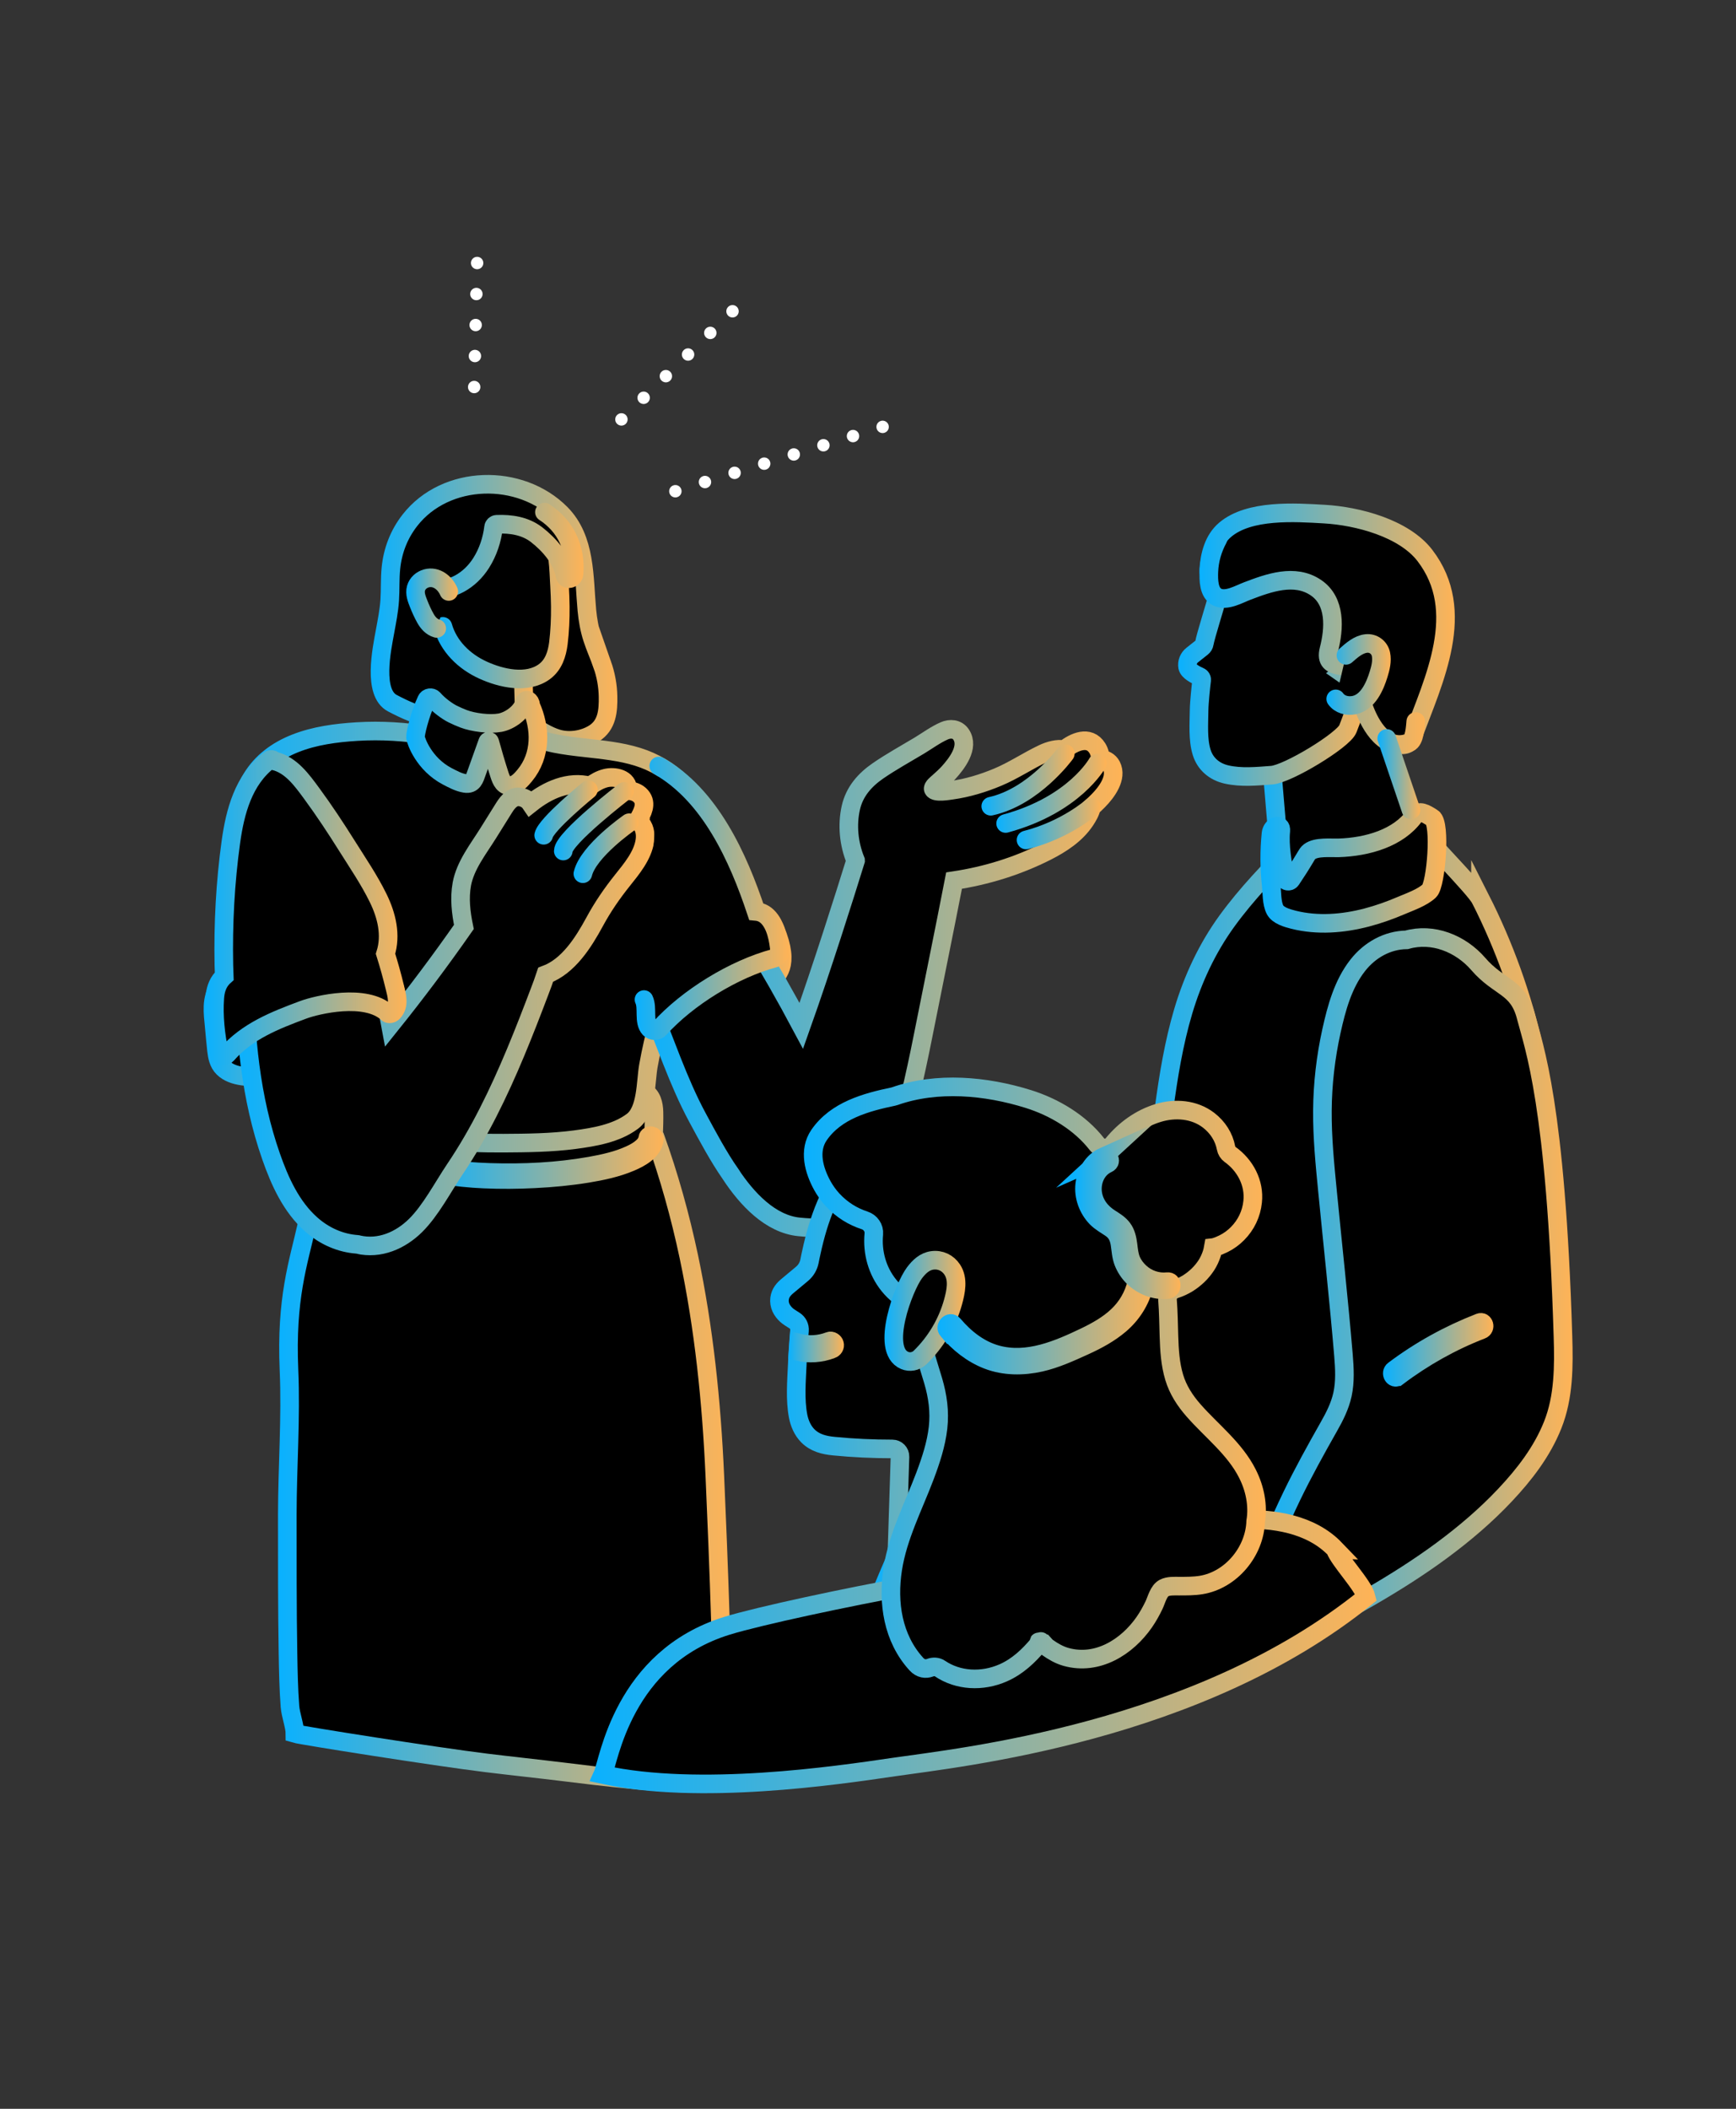 <?xml version="1.0" encoding="UTF-8"?>
<svg xmlns="http://www.w3.org/2000/svg" xmlns:xlink="http://www.w3.org/1999/xlink" id="Calque_1" viewBox="0 0 280 340">
  <rect x="0" y="0" width="280" height="340" fill="#333333" stroke="none"/>
  <defs>
    <style>.cls-1{stroke:#fff;stroke-dasharray:0 5;stroke-linejoin:round;stroke-width:2px;}.cls-1,.cls-2,.cls-3,.cls-4,.cls-5,.cls-6,.cls-7,.cls-8,.cls-9,.cls-10,.cls-11,.cls-12,.cls-13,.cls-14,.cls-15,.cls-16,.cls-17,.cls-18,.cls-19,.cls-20,.cls-21,.cls-22,.cls-23,.cls-24,.cls-25,.cls-26,.cls-27,.cls-28,.cls-29,.cls-30,.cls-31,.cls-32,.cls-33,.cls-34,.cls-35,.cls-36,.cls-37,.cls-38,.cls-39,.cls-40,.cls-41{stroke-linecap:round;}.cls-2{stroke:url(#Dégradé_sans_nom_1040-2);}.cls-2,.cls-3,.cls-4,.cls-5,.cls-6,.cls-7,.cls-8,.cls-9,.cls-10,.cls-11,.cls-12,.cls-13,.cls-14,.cls-15,.cls-16,.cls-17,.cls-18,.cls-19,.cls-20,.cls-21,.cls-22,.cls-23,.cls-24,.cls-25,.cls-26,.cls-27,.cls-28,.cls-29,.cls-30,.cls-31,.cls-32,.cls-33,.cls-34,.cls-35,.cls-36,.cls-37,.cls-38,.cls-39,.cls-40,.cls-41{stroke-miterlimit:8;stroke-width:3px;}.cls-3{stroke:url(#Dégradé_sans_nom_1040-7);}.cls-4{stroke:url(#Dégradé_sans_nom_1040-4);}.cls-5{stroke:url(#Dégradé_sans_nom_1040-5);}.cls-6{stroke:url(#Dégradé_sans_nom_1040-3);}.cls-7{stroke:url(#Dégradé_sans_nom_1040-9);}.cls-8{stroke:url(#Dégradé_sans_nom_1040-6);}.cls-9{stroke:url(#Dégradé_sans_nom_1040-8);}.cls-10{stroke:url(#Dégradé_sans_nom_1040-18);}.cls-11{stroke:url(#Dégradé_sans_nom_1040-17);}.cls-12{stroke:url(#Dégradé_sans_nom_1040-19);}.cls-13{stroke:url(#Dégradé_sans_nom_1040-13);}.cls-14{stroke:url(#Dégradé_sans_nom_1040-14);}.cls-15{stroke:url(#Dégradé_sans_nom_1040-10);}.cls-16{stroke:url(#Dégradé_sans_nom_1040-12);}.cls-17{stroke:url(#Dégradé_sans_nom_1040-11);}.cls-18{stroke:url(#Dégradé_sans_nom_1040-15);}.cls-19{stroke:url(#Dégradé_sans_nom_1040-16);}.cls-20{stroke:url(#Dégradé_sans_nom_1040-24);}.cls-21{stroke:url(#Dégradé_sans_nom_1040-25);}.cls-22{stroke:url(#Dégradé_sans_nom_1040-22);}.cls-23{stroke:url(#Dégradé_sans_nom_1040-27);}.cls-24{stroke:url(#Dégradé_sans_nom_1040-23);}.cls-25{stroke:url(#Dégradé_sans_nom_1040-28);}.cls-26{stroke:url(#Dégradé_sans_nom_1040-21);}.cls-27{stroke:url(#Dégradé_sans_nom_1040-20);}.cls-28{stroke:url(#Dégradé_sans_nom_1040-40);}.cls-29{stroke:url(#Dégradé_sans_nom_1040-26);}.cls-30{stroke:url(#Dégradé_sans_nom_1040-29);}.cls-31{stroke:url(#Dégradé_sans_nom_1040-36);}.cls-32{stroke:url(#Dégradé_sans_nom_1040-37);}.cls-33{stroke:url(#Dégradé_sans_nom_1040-32);}.cls-34{stroke:url(#Dégradé_sans_nom_1040-39);}.cls-35{stroke:url(#Dégradé_sans_nom_1040-34);}.cls-36{stroke:url(#Dégradé_sans_nom_1040-33);}.cls-37{stroke:url(#Dégradé_sans_nom_1040-31);}.cls-38{stroke:url(#Dégradé_sans_nom_1040-35);}.cls-39{stroke:url(#Dégradé_sans_nom_1040-38);}.cls-40{stroke:url(#Dégradé_sans_nom_1040-30);}.cls-41{stroke:url(#Dégradé_sans_nom_1040);}</style>
    <linearGradient id="Dégradé_sans_nom_1040" x1="193.47" y1="102.59" x2="234.66" y2="102.59" gradientUnits="userSpaceOnUse">
      <stop offset="0" stop-color="#09b1ff"></stop>
      <stop offset="1" stop-color="#ffb356"></stop>
    </linearGradient>
    <linearGradient id="Dégradé_sans_nom_1040-2" x1="180.29" y1="195.81" x2="251.22" y2="195.81" xlink:href="#Dégradé_sans_nom_1040"></linearGradient>
    <linearGradient id="Dégradé_sans_nom_1040-3" x1="201.61" y1="207.69" x2="253.65" y2="207.69" xlink:href="#Dégradé_sans_nom_1040"></linearGradient>
    <linearGradient id="Dégradé_sans_nom_1040-4" x1="202.3" y1="125.33" x2="231.23" y2="125.33" xlink:href="#Dégradé_sans_nom_1040"></linearGradient>
    <linearGradient id="Dégradé_sans_nom_1040-5" x1="190.01" y1="110.74" x2="220.77" y2="110.74" xlink:href="#Dégradé_sans_nom_1040"></linearGradient>
    <linearGradient id="Dégradé_sans_nom_1040-6" x1="193.47" y1="103.47" x2="229.86" y2="103.47" xlink:href="#Dégradé_sans_nom_1040"></linearGradient>
    <linearGradient id="Dégradé_sans_nom_1040-7" x1="213.94" y1="108.74" x2="224.31" y2="108.74" xlink:href="#Dégradé_sans_nom_1040"></linearGradient>
    <linearGradient id="Dégradé_sans_nom_1040-8" x1="223.07" y1="217.63" x2="240.87" y2="217.63" xlink:href="#Dégradé_sans_nom_1040"></linearGradient>
    <linearGradient id="Dégradé_sans_nom_1040-9" x1="203.29" y1="139.94" x2="233.26" y2="139.94" xlink:href="#Dégradé_sans_nom_1040"></linearGradient>
    <linearGradient id="Dégradé_sans_nom_1040-10" x1="222.17" y1="124.82" x2="229.08" y2="124.82" xlink:href="#Dégradé_sans_nom_1040"></linearGradient>
    <linearGradient id="Dégradé_sans_nom_1040-11" x1="44.84" y1="231.26" x2="118.09" y2="231.26" xlink:href="#Dégradé_sans_nom_1040"></linearGradient>
    <linearGradient id="Dégradé_sans_nom_1040-12" x1="103.29" y1="157.52" x2="127.65" y2="157.52" xlink:href="#Dégradé_sans_nom_1040"></linearGradient>
    <linearGradient id="Dégradé_sans_nom_1040-13" x1="59.8" y1="98.72" x2="99.58" y2="98.72" xlink:href="#Dégradé_sans_nom_1040"></linearGradient>
    <linearGradient id="Dégradé_sans_nom_1040-14" x1="67.98" y1="109.69" x2="86.05" y2="109.69" xlink:href="#Dégradé_sans_nom_1040"></linearGradient>
    <linearGradient id="Dégradé_sans_nom_1040-15" x1="69.93" y1="97.71" x2="91.87" y2="97.71" xlink:href="#Dégradé_sans_nom_1040"></linearGradient>
    <linearGradient id="Dégradé_sans_nom_1040-16" x1="67.12" y1="88.5" x2="94.14" y2="88.5" xlink:href="#Dégradé_sans_nom_1040"></linearGradient>
    <linearGradient id="Dégradé_sans_nom_1040-17" x1="36.66" y1="151.08" x2="119.43" y2="151.08" xlink:href="#Dégradé_sans_nom_1040"></linearGradient>
    <linearGradient id="Dégradé_sans_nom_1040-18" x1="32.85" y1="164.91" x2="65.41" y2="164.91" xlink:href="#Dégradé_sans_nom_1040"></linearGradient>
    <linearGradient id="Dégradé_sans_nom_1040-19" x1="68.49" y1="186.65" x2="107.06" y2="186.65" xlink:href="#Dégradé_sans_nom_1040"></linearGradient>
    <linearGradient id="Dégradé_sans_nom_1040-20" x1="65.53" y1="119.59" x2="88.27" y2="119.59" xlink:href="#Dégradé_sans_nom_1040"></linearGradient>
    <linearGradient id="Dégradé_sans_nom_1040-21" x1="37.83" y1="163.1" x2="105.58" y2="163.1" xlink:href="#Dégradé_sans_nom_1040"></linearGradient>
    <linearGradient id="Dégradé_sans_nom_1040-22" x1="103.14" y1="157.78" x2="181.05" y2="157.78" xlink:href="#Dégradé_sans_nom_1040"></linearGradient>
    <linearGradient id="Dégradé_sans_nom_1040-23" x1="107.24" y1="151.12" x2="123.47" y2="151.12" xlink:href="#Dégradé_sans_nom_1040"></linearGradient>
    <linearGradient id="Dégradé_sans_nom_1040-24" x1="65.52" y1="97.23" x2="73.88" y2="97.23" xlink:href="#Dégradé_sans_nom_1040"></linearGradient>
    <linearGradient id="Dégradé_sans_nom_1040-25" x1="33.06" y1="146.32" x2="65.56" y2="146.32" xlink:href="#Dégradé_sans_nom_1040"></linearGradient>
    <linearGradient id="Dégradé_sans_nom_1040-26" x1="92.51" y1="136.76" x2="102.97" y2="136.76" xlink:href="#Dégradé_sans_nom_1040"></linearGradient>
    <linearGradient id="Dégradé_sans_nom_1040-27" x1="89.35" y1="132.39" x2="102.22" y2="132.39" xlink:href="#Dégradé_sans_nom_1040"></linearGradient>
    <linearGradient id="Dégradé_sans_nom_1040-28" x1="86.18" y1="131" x2="96.4" y2="131" xlink:href="#Dégradé_sans_nom_1040"></linearGradient>
    <linearGradient id="Dégradé_sans_nom_1040-29" x1="102.37" y1="144.83" x2="127.25" y2="144.83" xlink:href="#Dégradé_sans_nom_1040"></linearGradient>
    <linearGradient id="Dégradé_sans_nom_1040-30" x1="158.3" y1="125.75" x2="173.32" y2="125.75" xlink:href="#Dégradé_sans_nom_1040"></linearGradient>
    <linearGradient id="Dégradé_sans_nom_1040-31" x1="160.7" y1="127.9" x2="178.5" y2="127.9" xlink:href="#Dégradé_sans_nom_1040"></linearGradient>
    <linearGradient id="Dégradé_sans_nom_1040-32" x1="163.99" y1="132.79" x2="177.55" y2="132.79" xlink:href="#Dégradé_sans_nom_1040"></linearGradient>
    <linearGradient id="Dégradé_sans_nom_1040-33" x1="124.23" y1="217.97" x2="179.93" y2="217.97" xlink:href="#Dégradé_sans_nom_1040"></linearGradient>
    <linearGradient id="Dégradé_sans_nom_1040-34" x1="140.16" y1="251.89" x2="189.61" y2="251.89" xlink:href="#Dégradé_sans_nom_1040"></linearGradient>
    <linearGradient id="Dégradé_sans_nom_1040-35" x1="95.11" y1="266.29" x2="222.04" y2="266.29" xlink:href="#Dégradé_sans_nom_1040"></linearGradient>
    <linearGradient id="Dégradé_sans_nom_1040-36" x1="129.66" y1="222.97" x2="204.17" y2="222.97" xlink:href="#Dégradé_sans_nom_1040"></linearGradient>
    <linearGradient id="Dégradé_sans_nom_1040-37" x1="142.66" y1="211.35" x2="155.72" y2="211.35" xlink:href="#Dégradé_sans_nom_1040"></linearGradient>
    <linearGradient id="Dégradé_sans_nom_1040-38" x1="127.14" y1="217.15" x2="136.12" y2="217.15" xlink:href="#Dégradé_sans_nom_1040"></linearGradient>
    <linearGradient id="Dégradé_sans_nom_1040-39" x1="151.22" y1="213.27" x2="186.08" y2="213.27" xlink:href="#Dégradé_sans_nom_1040"></linearGradient>
    <linearGradient id="Dégradé_sans_nom_1040-40" x1="173.42" y1="197.19" x2="190.42" y2="197.19" xlink:href="#Dégradé_sans_nom_1040"></linearGradient>
  </defs>
  <path class="cls-41" d="M229.84,89.58c-3.4-4.44-10.9-6.38-16.22-6.69-4.77-.28-12.14-.77-16.02,2.53-1.87,1.59-2.49,4.07-2.64,6.42-.09,1.41,2.1,6.6,1.74,7.25-.48.9-.04,2.38,1.33,2.5,6.63.58,10.54,7.31,13.96,12.19,1.94,2.77,4.03,5.45,6.76,7.49,1.53,1.14,3.23,1.83,4.86.44.62-.53,1.18-1.17,1.68-1.86.8.46,2.05.3,2.47-.83,3.56-9.52,8.95-20.47,2.07-29.45Z"></path>
  <path class="cls-2" d="M238.79,144.96c-.95-1.87-9.32-10.08-10.74-12.44-.44-.73-1.18-.87-1.82-.66-.21-.76-.91-1.36-1.88-1.07-4.68,1.42-9.22,3.19-13.56,5.42-.56-.47-1.4-.6-2.07.08-3.82,3.88-7.62,7.79-10.83,12.21-3.19,4.4-5.49,9.33-7.04,14.53-1.53,5.15-2.39,10.47-3.11,15.79-.8,5.86-1.53,11.72-2.29,17.58-.86,6.65-1.72,13.3-2.59,19.95-.81.3-1.22,1.08-1.04,1.92.24,1.11.64,2.19,1.16,3.21,2.69,7.1,5.77,14.09,9.37,20.78,1.74,3.24,3.81,6.23,6.68,8.56,2.41,1.96,5.11,3.52,7.6,5.38-.57,1.12.77,2.82,2.28,2.11,2.79-1.31,5.03.8,5.28,1.84,6.09-3.26,11.7-10.43,15.19-14.58.86-.75,1.69-1.53,2.49-2.35,3.21-3.3,5.56-7.13,7.23-11.42.11-.29.22-.59.33-.88,6.16-11.36,9.63-24.03,10.2-37.02.75-16.88-3.22-33.9-10.84-48.95Z"></path>
  <path class="cls-6" d="M252.09,215.45c-1.14-37.48-4.68-46.61-5.97-51.58-1.27-4.91-4.31-4.53-7.69-8.45-2.87-3.31-7.35-5.09-11.56-3.89-3.09.04-5.94,1.63-7.88,4.11-2.38,3.03-3.42,6.89-4.24,10.59-.93,4.21-1.43,8.54-1.46,12.85-.03,4.33.4,8.64.82,12.94.86,8.83,1.84,17.66,2.58,26.51.17,2.09.29,4.24-.16,6.3-.41,1.87-1.27,3.56-2.21,5.21-2.08,3.67-4.12,7.35-5.96,11.15-1.03,2.15-2.02,4.32-2.95,6.51-.9,2.11-1.88,4.24-2.21,6.52-.29,2.07.06,4.11,1.37,5.77.65.83,1.43,1.43,2.31,1.79-.76,1.16.62,3.05,2.17,2.23,8.06-4.29,16.16-8.61,23.52-14.05,3.62-2.68,7.06-5.6,10.15-8.88,3.15-3.34,6-7.03,7.71-11.32,1.81-4.53,1.81-9.51,1.66-14.32Z"></path>
  <path class="cls-4" d="M219.75,104.43c-3.62,5.35-9.49,8.63-14.99,11.75-1.47.84-1.08,2.62,0,3.36.73,8.17,1.41,16.35,2.05,24.54-.08.13-.14.28-.18.44,1.74.85,3.6,1.43,5.53,1.63,3.82.38,7.59-.66,10.93-2.49,1.76-.97,3.41-2.13,4.94-3.43.56-.48,1.15-.98,1.71-1.51"></path>
  <path class="cls-5" d="M196.35,96.29c-.25,1.05-1.93,6.36-2.1,7.43-.04.26-.18.49-.38.65-.3.24-.6.47-.9.71-.23.18-.46.36-.68.54-.57.45-.87,1.18-.74,1.91.13.7,1.34,1.3,1.96,1.57.21.09.34.31.31.54-.12.98-.4,3.54-.42,4.9-.02,2.16-.23,4.68.42,6.77.59,1.9,2.1,3.13,4,3.56,2.36.54,4.9.29,7.29.11,2.64-.2,11.57-5.65,12.28-7.45.68-1.72,1.29-3.47,1.88-5.22"></path>
  <path class="cls-8" d="M196.44,86.9c-.87,1.62-1.38,3.39-1.46,5.23-.05,1.35-.06,3.47,1.37,4.15,1.48.71,3.45-.47,4.82-.99,3.47-1.32,7.65-2.85,11.06-.55,3.27,2.2,2.98,6.62,2.11,9.99-1,3.88,4.1,1.7,4.52,3.85.37,1.92.53,4.06,1.25,5.88.4,1.01,2.69,6.95,7.15,5.28.91-.34,1-2.51,1.09-3.42"></path>
  <path class="cls-3" d="M215.44,112.68c.66.92,1.85,1.22,2.95,1.01,2.26-.44,3.38-3.08,3.96-4.96.32-1.03.61-2.18.38-3.26-.23-1.07-1.21-1.84-2.36-1.72-1.28.13-2.36,1.11-3.28,1.91"></path>
  <path class="cls-9" d="M225.42,221.95c4.15-3.13,8.71-5.69,13.55-7.56.71-.27.4-1.42-.32-1.15-4.94,1.92-9.6,4.49-13.84,7.68-.6.45-.01,1.49.6,1.03h0Z"></path>
  <path class="cls-7" d="M231.02,131.86c-1.07-.68-2.13-1.38-2.89-.32-2.59,3.56-7.53,5.01-12.23,5.16-1.34.04-3.59-.22-4.69.62-.26.2-.42.47-.57.73-.76,1.29-1.57,2.55-2.41,3.8-.25.37-.91.26-.97-.17-.38-2.53-.93-5.28-.68-7.72.13-1.3-1.45-.86-1.58.43-.28,2.77-.27,5.56.03,8.32.13,1.17.06,2.9.62,3.97.48.92,1.91,1.34,2.98,1.61,3.88.97,7.99.64,11.81-.36,1.9-.5,3.73-1.15,5.51-1.91,1.5-.64,3.43-1.3,4.58-2.37,1.1-1.03,1.89-10.9.5-11.79Z"></path>
  <line class="cls-15" x1="223.67" y1="119.06" x2="227.58" y2="130.59"></line>
  <path class="cls-17" d="M115.29,237.85c-.53-11.83-1.74-23.65-4.19-35.25-1.39-6.55-3.19-13.01-5.46-19.32-.05-.13-.13-.23-.22-.31.04-1.23.09-2.45.06-3.67-.03-1.23-.33-2.71-1.58-3.27-.12-.05-.25-.07-.38-.08-.16-.38-.58-.64-1.02-.35-4.56,2.95-10.02,3.58-15.34,3.44-5.94-.16-11.9-.98-17.76-1.96-3.51-.58-7-1.27-10.47-2.06-.43-.1-.74.16-.86.48-.07-.62-1.17-.8-1.48-.06-2.97,7.12-5.39,14.47-7.08,22.01-1.4,6.22-3.4,11.87-2.9,23.43.34,7.74-.26,15.61-.27,23.36,0,6.75-.01,15.53.11,22.28.05,2.88.1,5.75.32,8.62.1,1.34.8,3.18.8,4.36,1,.3,22.65,3.72,30.87,4.73,4.08.5,8.28.94,12.36,1.44,4,.49,20.49,2.63,24.76,1.56.13-.03.23-.09.31-.17.34-.04.66-.26.67-.7.28-11.96-.72-36.59-1.25-48.54Z"></path>
  <path class="cls-16" d="M122.31,148.73c-.06.02-.13.04-.2.08-3.69,1.91-7.22,4.11-10.54,6.61-2.65,2-6.6,4.7-6.77,8.39-.22,4.89,6.96,2.11,9.28,1.07,3.54-1.59,6.94-3.61,9.81-6.25,1.51-1.39,3.58-2.87,1.17-8.73-.71-1.71-2.47-1.67-2.74-1.17Z"></path>
  <path class="cls-13" d="M97.13,107.13c-.5-1.41-1.12-2.77-1.58-4.19-.48-1.47-.74-2.99-.89-4.52-.5-5.32-.13-11.49-4.2-15.61-6.52-6.59-18.57-6.36-24.36,1.09-1.75,2.25-2.77,4.88-3.05,7.72-.17,1.7-.08,3.41-.19,5.11-.11,1.74-.46,3.44-.77,5.15-.51,2.79-2.01,9.81,1.19,11.49,2,1.05,4.09,2.02,6.33,2.37,2.36.37,4.57-.15,6.84-.73,1.62-.41,3.28-.79,4.94-.34,3.11.85,5.39,3.47,8.48,4.41,1.91.58,4.22.24,5.91-.81,2.16-1.33,2.33-3.69,2.29-5.98-.03-1.76-.36-3.51-.94-5.17Z"></path>
  <path class="cls-14" d="M69.48,115.27c1.64,2.19,4.7,2.83,7.32,3.13,1.83.21,3.71.21,5.49-.32.84-.25,1.58-.63,2.26-1.09-.01-5-.19-10.01-.55-15-.04-.51-.35-.83-.73-.98-.04-.05-.07-.1-.12-.14"></path>
  <path class="cls-18" d="M71.43,100.99c.9,3.19,3.41,5.66,6.47,7.05,2.91,1.33,7.12,2.31,9.92.24,1.48-1.1,2.02-2.83,2.24-4.55.24-1.97.33-3.96.31-5.95-.01-1.1-.06-2.2-.12-3.3-.17-2.76-.11-6.07-1.54-8.53"></path>
  <path class="cls-19" d="M68.62,93.94c.02.18.1.31.2.42,0,.28.17.52.53.58,3.41.54,6.48-1.36,8.26-4.18,1.1-1.74,1.75-3.72,2-5.76.03-.26.24-.46.5-.47,2.27-.09,4.58.25,6.43,1.67,2.06,1.6,4.12,3.94,4.58,6.57.16.88,1.38.58,1.46-.2.38-4.07-1.32-7.77-4.77-10M79.51,80.46"></path>
  <path class="cls-11" d="M117.88,140.23c-1.98-4.97-4.11-10.17-7.98-14-1.98-1.96-4.38-3.37-7.03-4.2-2.8-.88-5.75-1.15-8.65-1.48-3.17-.35-6.38-.77-9.31-2.09-.06-.4-.39-.76-.89-.6-1.19.39-2.41.6-3.67.59-1.17,0-2.3-.26-3.46-.4-2.43-.29-4.84.23-7.2.79-.09-.1-.2-.19-.38-.22-3.87-.66-7.8-.91-11.73-.67-3.38.21-6.86.66-10.03,1.93-2.85,1.14-5.35,2.95-6.95,5.61-1.6,2.67-2.17,5.83-2.35,8.9-.25,4.22.06,8.51.47,12.71.05.53.54.75.94.69,2.71,3.3,7.29,3.81,10.38,6.61,2.06,1.87,2.78,4.77,3.7,7.3,1.05,2.87,2.11,5.75,3.16,8.62,1.22,3.33,2.44,6.67,3.67,10,.23.62.99.61,1.32.25,5.78,3.45,12.73,3.77,19.31,3.74,3.84-.02,7.69-.06,11.5-.56,3.15-.42,6.68-1,9.3-2.96,2.34-1.75,2.12-6.37,2.58-8.95.85-4.79,2.26-9.52,3.33-14.27.72-3.18,1.61-6.41,1.88-9.67,0-.04,0-.07,0-.11,2.59-2.18,5.18-4.36,7.77-6.54.14-.12.2-.25.22-.39.14-.15.2-.37.1-.63Z"></path>
  <path class="cls-10" d="M62.82,157.83c-1.64-1.77-4.65-1.68-6.93-1.61-3.27.1-6.51.68-9.73,1.2-3.17.52-6.33,1.09-9.48,1.7-.29-.38-1-.52-1.36,0-1.33,1.91-.98,4.23-.77,6.38.12,1.28.23,2.56.37,3.84.12,1.02.31,2.07,1.09,2.84,1.57,1.55,4.47,1.52,6.55,1.35,2.75-.22,5.4-1,7.95-1.97,4.57-1.73,9.98-3.47,12.54-7.62,1.02-1.66,1.3-4.46-.24-6.12Z"></path>
  <path class="cls-12" d="M104.48,183.52c-.07.36-.12.48-.28.75-.16.26-.31.44-.59.69-.54.5-1.26.9-1.98,1.23-2.02.93-4.26,1.42-6.44,1.81-5.31.94-10.78,1.2-16.16,1.03-1.26-.04-2.52-.11-3.78-.23-1.48-.14-3.19-.22-4.45-1.08-.59-.4-1.15.56-.56.96,1.27.87,2.92,1,4.41,1.17,1.13.12,2.27.2,3.4.25,2.73.12,5.46.1,8.18-.04,2.85-.14,5.71-.41,8.53-.87,2.36-.39,4.73-.89,6.94-1.83,1.56-.66,3.51-1.72,3.84-3.56.13-.7-.94-1-1.07-.3h0Z"></path>
  <path class="cls-27" d="M85.59,113.73c0-.76-.78-1.24-1.03-.39-.44,1.52-2.33,2.89-3.92,3.18-1.66.3-4.32-.03-5.9-.64-.6-.23-1.18-.49-1.75-.77-.89-.45-2.21-1.41-3.06-2.39-.33-.37-.93-.29-1.14.16-1.05,2.24-1.83,5.43-1.77,6.01.05.54,1.33,4.28,5.11,6.27.91.47,1.85.99,2.87,1.15,1.3.21,1.54-.78,1.89-1.76.59-1.65,1.18-3.29,1.77-4.94.06-.16.28-.15.33.01.49,1.78,1.01,3.56,1.58,5.32.29.88.7,1.9,1.87,1.72.91-.14,1.66-.98,2.2-1.64,2.69-3.25,2.62-7.62.94-11.29Z"></path>
  <path class="cls-26" d="M103.09,132.45c-.07-.06-.14-.09-.22-.14.03-.04.05-.09.08-.13.65-1.15,1.46-2.62.44-3.8-.52-.61-1.32-.89-2.12-.91,0-.02,0-.03,0-.05.08-1.91-2.15-2.32-3.59-1.96-.92.23-1.74.71-2.5,1.27-3.45-.91-6.86.64-9.59,2.81-.29-.43-.71-.77-1.32-.96-1.42-.44-2.3.59-2.97,1.66-.86,1.37-1.71,2.74-2.56,4.1-1.59,2.55-3.69,5.17-4.25,8.2-.42,2.31-.14,4.63.33,6.91-3.77,5.4-7.72,10.67-11.84,15.8-1.2-6.49-2.45-12.86-3.15-13.78-2.59-3.39-7.83-3.92-11.67-2.84-3.93,1.1-7.2,3.85-8.79,7.62-.12.28-.05.58.1.83,0,9.91.96,19.97,4.25,29.37,1.4,4.01,3.25,8.12,6.5,10.99,2.11,1.86,4.7,3.01,7.44,3.19.03,0,.06.02.09.03,3.5.81,6.84-.68,9.26-3.06,2.47-2.43,4.45-6.26,6.38-9.12,1.97-2.92,3.73-5.98,5.33-9.12,3.22-6.31,5.82-12.92,8.33-19.54.32-.84.66-1.74.96-2.66,3.66-1.36,6.07-5.17,7.9-8.54,1.3-2.4,2.78-4.55,4.48-6.68,1.47-1.84,3.26-3.97,3.62-6.38.16-1.12-.02-2.33-.93-3.08Z"></path>
  <path class="cls-22" d="M104.64,161.62c2.62,6.18,4.67,12.66,7.86,18.57,1.59,2.95,3.41,6.36,5.33,9.1,0,0,0,0,0,.01,2.65,4.02,6.43,8.05,11.05,8.51,10.04.99,14.33-2.17,20.02-30.88,1.65-8.32,3.36-16.62,4.98-24.95,5.19-.78,10.24-2.34,14.94-4.72,2.38-1.21,4.73-2.74,6.23-5,.39-.59.84-1.35,1-2.12.39-.35.77-.71,1.13-1.08,1.28-1.3,3.08-3.68,2.08-5.6-.37-.71-1.08-1.06-1.82-1.08.03-.59-.1-1.18-.45-1.75-1.33-2.13-3.74-1.02-5.33.23-1.1-.21-2.43.17-3.42.64-2.49,1.18-4.76,2.73-7.31,3.8-2.36.99-4.89,1.76-7.43,2.11-.48.06-2.66.47-2.97-.17-.16-.33.66-.95.85-1.12.55-.5,1.11-.99,1.61-1.54,1.33-1.47,3.39-4.11,2.02-6.16-.63-.94-1.77-1-2.72-.58-1.39.61-2.69,1.57-3.99,2.36-2.23,1.34-4.55,2.61-6.7,4.09-2.14,1.48-3.79,3.36-4.37,5.95-.63,2.81-.32,5.81.75,8.46,0,.02.02.03.02.04-1.82,5.87-5.43,17.28-8.76,26.66-2.49-4.67-5.11-9.27-7.87-13.79-.21-.34-.51-.5-.83-.52-.27-.36-.72-.49-1.18-.42-2.73.46-5.16,1.84-7.33,3.52-1.09.84-2.12,1.75-3.13,2.68"></path>
  <path class="cls-24" d="M109.7,154.3c3.18-3.03,7.36-4.96,11.74-5.4.71-.07.71-1.18,0-1.11-4.68.47-9.11,2.48-12.52,5.73-.52.49.27,1.28.79.79h0Z"></path>
  <path class="cls-20" d="M72.38,95.36c-.6-1.4-2.01-2.54-3.6-2.11-.78.21-1.46.8-1.68,1.59-.24.86.12,1.74.43,2.52.31.79.66,1.56,1.07,2.3.41.74.99,1.42,1.84,1.66"></path>
  <path class="cls-21" d="M63.66,159.1c-.43-1.79-.93-3.56-1.48-5.32.96-3.03.18-6.19-1.18-8.97-1.44-2.95-3.33-5.71-5.07-8.48-1.79-2.85-3.65-5.67-5.65-8.39-1.59-2.16-3.33-4.61-6.08-5.27-.2-.23-.52-.33-.84-.08-4.09,3.15-5.44,8.26-6.12,13.15-.91,6.56-1.26,13.22-1.13,19.85.01.6.04,1.2.06,1.8-.11.1-.23.2-.33.32-.81.91-1.12,2.02-1.2,3.21-.21,2.92.13,5.91.71,8.77.11.53.88.74,1.24.33,3.26-3.75,7.76-5.51,12.3-7.2,2.22-.83,10.12-2.72,13.6.52.24.22.66.12.9-.12,1.1-1.14.61-2.73.28-4.09Z"></path>
  <path class="cls-29" d="M101.47,132.65s-6.58,4.55-7.46,8.22"></path>
  <path class="cls-23" d="M100.72,127.59s-9.87,7.59-9.87,9.62"></path>
  <path class="cls-25" d="M94.9,127.33s-6.83,5.57-7.21,7.34"></path>
  <path class="cls-30" d="M103.87,161.16c.65,1.35-.13,3.58.92,4.69.4.42,1.18.44,1.57,0,4.53-5.02,12.03-9.63,18.57-11.37.44-.12.86-.6.82-1.07-.17-1.85-.58-4.3-2-5.65-.54-.51-1.15-.75-1.79-.81-2.9-8.7-7.41-18.73-15.71-23.45"></path>
  <path class="cls-40" d="M171.82,121.51s-5.06,6.96-12.02,8.48"></path>
  <path class="cls-37" d="M177,123.03s-3.67,6.71-14.8,9.74"></path>
  <path class="cls-33" d="M176.05,130.14s-4.11,3.64-10.56,5.29"></path>
  <path class="cls-36" d="M173.9,221.99c1.28,8.26,2.28,16.58,3,24.91-2.25,1.16-4.52,2.27-6.84,3.28-3.37,1.46-6.85,2.78-10.45,3.57-3.51.76-7.1.98-10.69.85-1.46-.05-2.92-.18-4.38-.32.21-6.47.41-12.94.62-19.41.02-.69-.54-1.26-1.23-1.26-3.16,0-6.32-.14-9.44-.45-1.56-.15-3.05-.51-4.19-1.66-.86-.86-1.36-2.05-1.58-3.22-.5-2.67-.25-5.56-.13-8.25.03-.7.06-1.39.11-2.09.03-.46.05-.93.09-1.39.05-.66.1-1.34.16-2.01.06-.66-.25-1.28-.81-1.63-.5-.31-1.05-.66-1.29-.89-.76-.69-1.25-1.6-1.11-2.66.13-.93.66-1.53,1.35-2.09.3-.25,1.41-1.17,2.28-1.9.62-.52,1.03-1.23,1.19-2.01.09-.5.2-.99.31-1.48,1.13-5.22,2.98-10.45,6.58-14.5,3.39-3.82,8.49-6.45,13.68-6,.3.03.59.1.86.21,4.35-.29,8.75.14,12.96,1.3,3.92,1.08,7.41,2.89,9.79,6.3,2.25,3.21,3.24,7.29,3.58,11.15.59,6.85-1.32,13.7-4.18,19.91-.25.56-.34,1.16-.25,1.77Z"></path>
  <path class="cls-35" d="M187.82,247.33c0-.2,0-.4-.05-.62-.74-3.29-2.62-6.91-5.51-8.79-1.8-1.17-3.8-.83-5.77-.38-2.02.46-4.03.93-6.04,1.41-3.95.95-7.89,1.96-11.81,3.03-2,.54-3.99,1.1-5.98,1.67-1.68.48-3.36.99-4.75,2.08-1.72,1.34-2.51,3.33-3.35,5.27-.94,2.17-1.86,4.35-2.76,6.54-.28.67-.04,1.42.42,1.99.16,1.79,1.88,2.91,3.35,3.75,1.54.87,3.19,1.57,4.87,2.11,3.37,1.07,7.01,1.46,10.53,1.19,7.13-.55,13.68-3.61,19.08-8.24,2.98-2.56,5.53-5.59,7.7-8.85.52-.79.46-1.56.1-2.16Z"></path>
  <path class="cls-38" d="M215.36,249.77c-3.91-4.07-10.01-5.01-15.45-4.76-6.76.31-13.53,1.15-20.27,1.75-.07,0-.13.02-.2.03-.3-.06-.63-.07-.99.01-10.14,2.16-31.47,8.42-31.84,8.9-9.73,1.75-24.23,4.84-29.35,6.42-16.86,5.21-19.08,21.87-20.04,23.99,15.53,3.4,37.54.18,46.95-1.21,10.56-1.55,49.1-5.48,76.18-27.4-.46-1.92-4.33-5.88-5-7.73Z"></path>
  <path class="cls-31" d="M201.19,237.58c-2.05-4.05-5.75-6.84-8.69-10.19-1.37-1.56-2.51-3.31-3.11-5.32-.65-2.16-.78-4.4-.85-6.64-.06-1.94-.08-3.89-.23-5.81-.06-.8.44-1.51,1.2-1.76.74-.24,1.44-.56,2.1-.97,1.18-.75,2.2-1.72,2.96-2.89.37-.57.67-1.22.88-1.87.11-.33.18-.65.24-.99.09-.01.16-.02.2-.04.49-.14.98-.34,1.44-.57.84-.41,1.62-.98,2.28-1.65,1.38-1.39,2.23-3.18,2.43-5.12.33-3.06-1.23-5.91-3.63-7.62-.35-.25-.58-.63-.66-1.05-.33-1.76-1.32-3.33-2.83-4.49-2.31-1.76-5.38-1.99-8.11-1.16-2.9.88-5.41,2.71-7.32,5.04-.67.82-1.94.81-2.59-.03-2.7-3.46-6.83-5.94-11.05-7.26-6.82-2.13-14.7-2.86-21.55-.45-.06.02-.11.04-.17.05-4.47.93-9.3,2.25-12.03,6.22-1.72,2.51-.81,5.69.53,8.13.46.83,1.02,1.62,1.66,2.31,1.51,1.63,3.28,2.7,5.16,3.31.94.3,1.58,1.21,1.49,2.19-.28,2.93.53,5.94,2.43,8.29,1.02,1.27,2.32,2.26,3.77,2.94.58.27.95.85.95,1.49-.02,3.71,1.36,7.31,2.42,10.94.74,2.51,1.08,4.97.79,7.58-.3,2.66-1.16,5.26-2.1,7.76-1.87,4.95-4.39,9.75-5.21,15.03-.84,5.42,0,11.14,3.81,15.32.68.75,1.51.85,2.22.58.53-.2,1.12-.18,1.59.14,2.93,1.98,6.81,2.18,10.2.69,2.31-1.02,4.07-2.69,5.67-4.59.02-.03.1-.12.19-.23-.09-.09-.15-.16-.14-.17.01-.02.1.02.22.09.1-.12.2-.23.21-.22.28.3.5.55.7.77.09.1.18.18.29.26.94.66,1.9,1.22,3.02,1.53,5.04,1.39,9.8-1.59,12.59-5.61.61-.88,1.13-1.82,1.59-2.78.4-.85.72-2.27,1.61-2.73.7-.36,1.62-.3,2.39-.3,1.2,0,2.38.01,3.57-.18,4.86-.79,8.66-5.41,8.81-10.26.42-2.56-.1-5.27-1.33-7.69Z"></path>
  <path class="cls-32" d="M153.59,204.7c-.72-1.09-1.91-1.66-3.21-1.49-1.26.17-2.13,1.02-2.87,1.99-1.73,2.28-5.61,12.45-1.6,14.14.84.36,1.82.17,2.49-.47,2.51-2.44,4.37-5.55,5.31-8.92.46-1.66.9-3.7-.12-5.25Z"></path>
  <path class="cls-39" d="M134.12,217.54c-1.72.66-3.62.78-5.41.38.03-.46.05-.93.09-1.39,1.65.42,3.37.3,4.96-.3.35-.14.76.15.84.47.11.38-.13.71-.47.84Z"></path>
  <path class="cls-34" d="M152.88,214.49c1.74,2.06,3.88,3.78,6.41,4.76,2.71,1.05,5.72,1.04,8.53.41,2.47-.56,4.84-1.65,7.13-2.69,2.02-.92,4-1.99,5.7-3.44,1.93-1.65,3.3-3.82,3.91-6.29.2-.8-1.04-1.14-1.24-.34-.5,2.04-1.54,3.82-3.06,5.26-1.49,1.41-3.31,2.44-5.15,3.33-4.42,2.12-9.4,4.28-14.37,2.9-2.79-.77-5.11-2.62-6.96-4.8-.53-.63-1.44.28-.91.91h0Z"></path>
  <path class="cls-28" d="M178.01,186.48c-1.75.79-2.82,2.59-3.05,4.46-.24,1.95.52,3.99,1.87,5.39.69.71,1.55,1.16,2.35,1.71.91.63,1.29,1.45,1.46,2.52.15.98.19,1.97.55,2.91.34.87.85,1.66,1.5,2.33,1.44,1.47,3.54,2.33,5.61,2.12.81-.08.82-1.37,0-1.28-1.62.17-3.23-.38-4.43-1.48-.6-.55-1.1-1.21-1.42-1.96-.34-.81-.41-1.69-.52-2.55-.12-.91-.31-1.83-.87-2.58-.52-.7-1.26-1.15-1.98-1.61-1.51-.94-2.62-2.36-2.85-4.17-.23-1.89.63-3.89,2.42-4.69.75-.34.1-1.44-.65-1.11h0Z"></path>
  <line class="cls-1" x1="100.23" y1="67.62" x2="121.67" y2="46.76"></line>
  <line class="cls-1" x1="108.93" y1="79.2" x2="142.53" y2="68.77"></line>
  <line class="cls-1" x1="76.48" y1="62.4" x2="77.06" y2="38.06"></line>
</svg>
